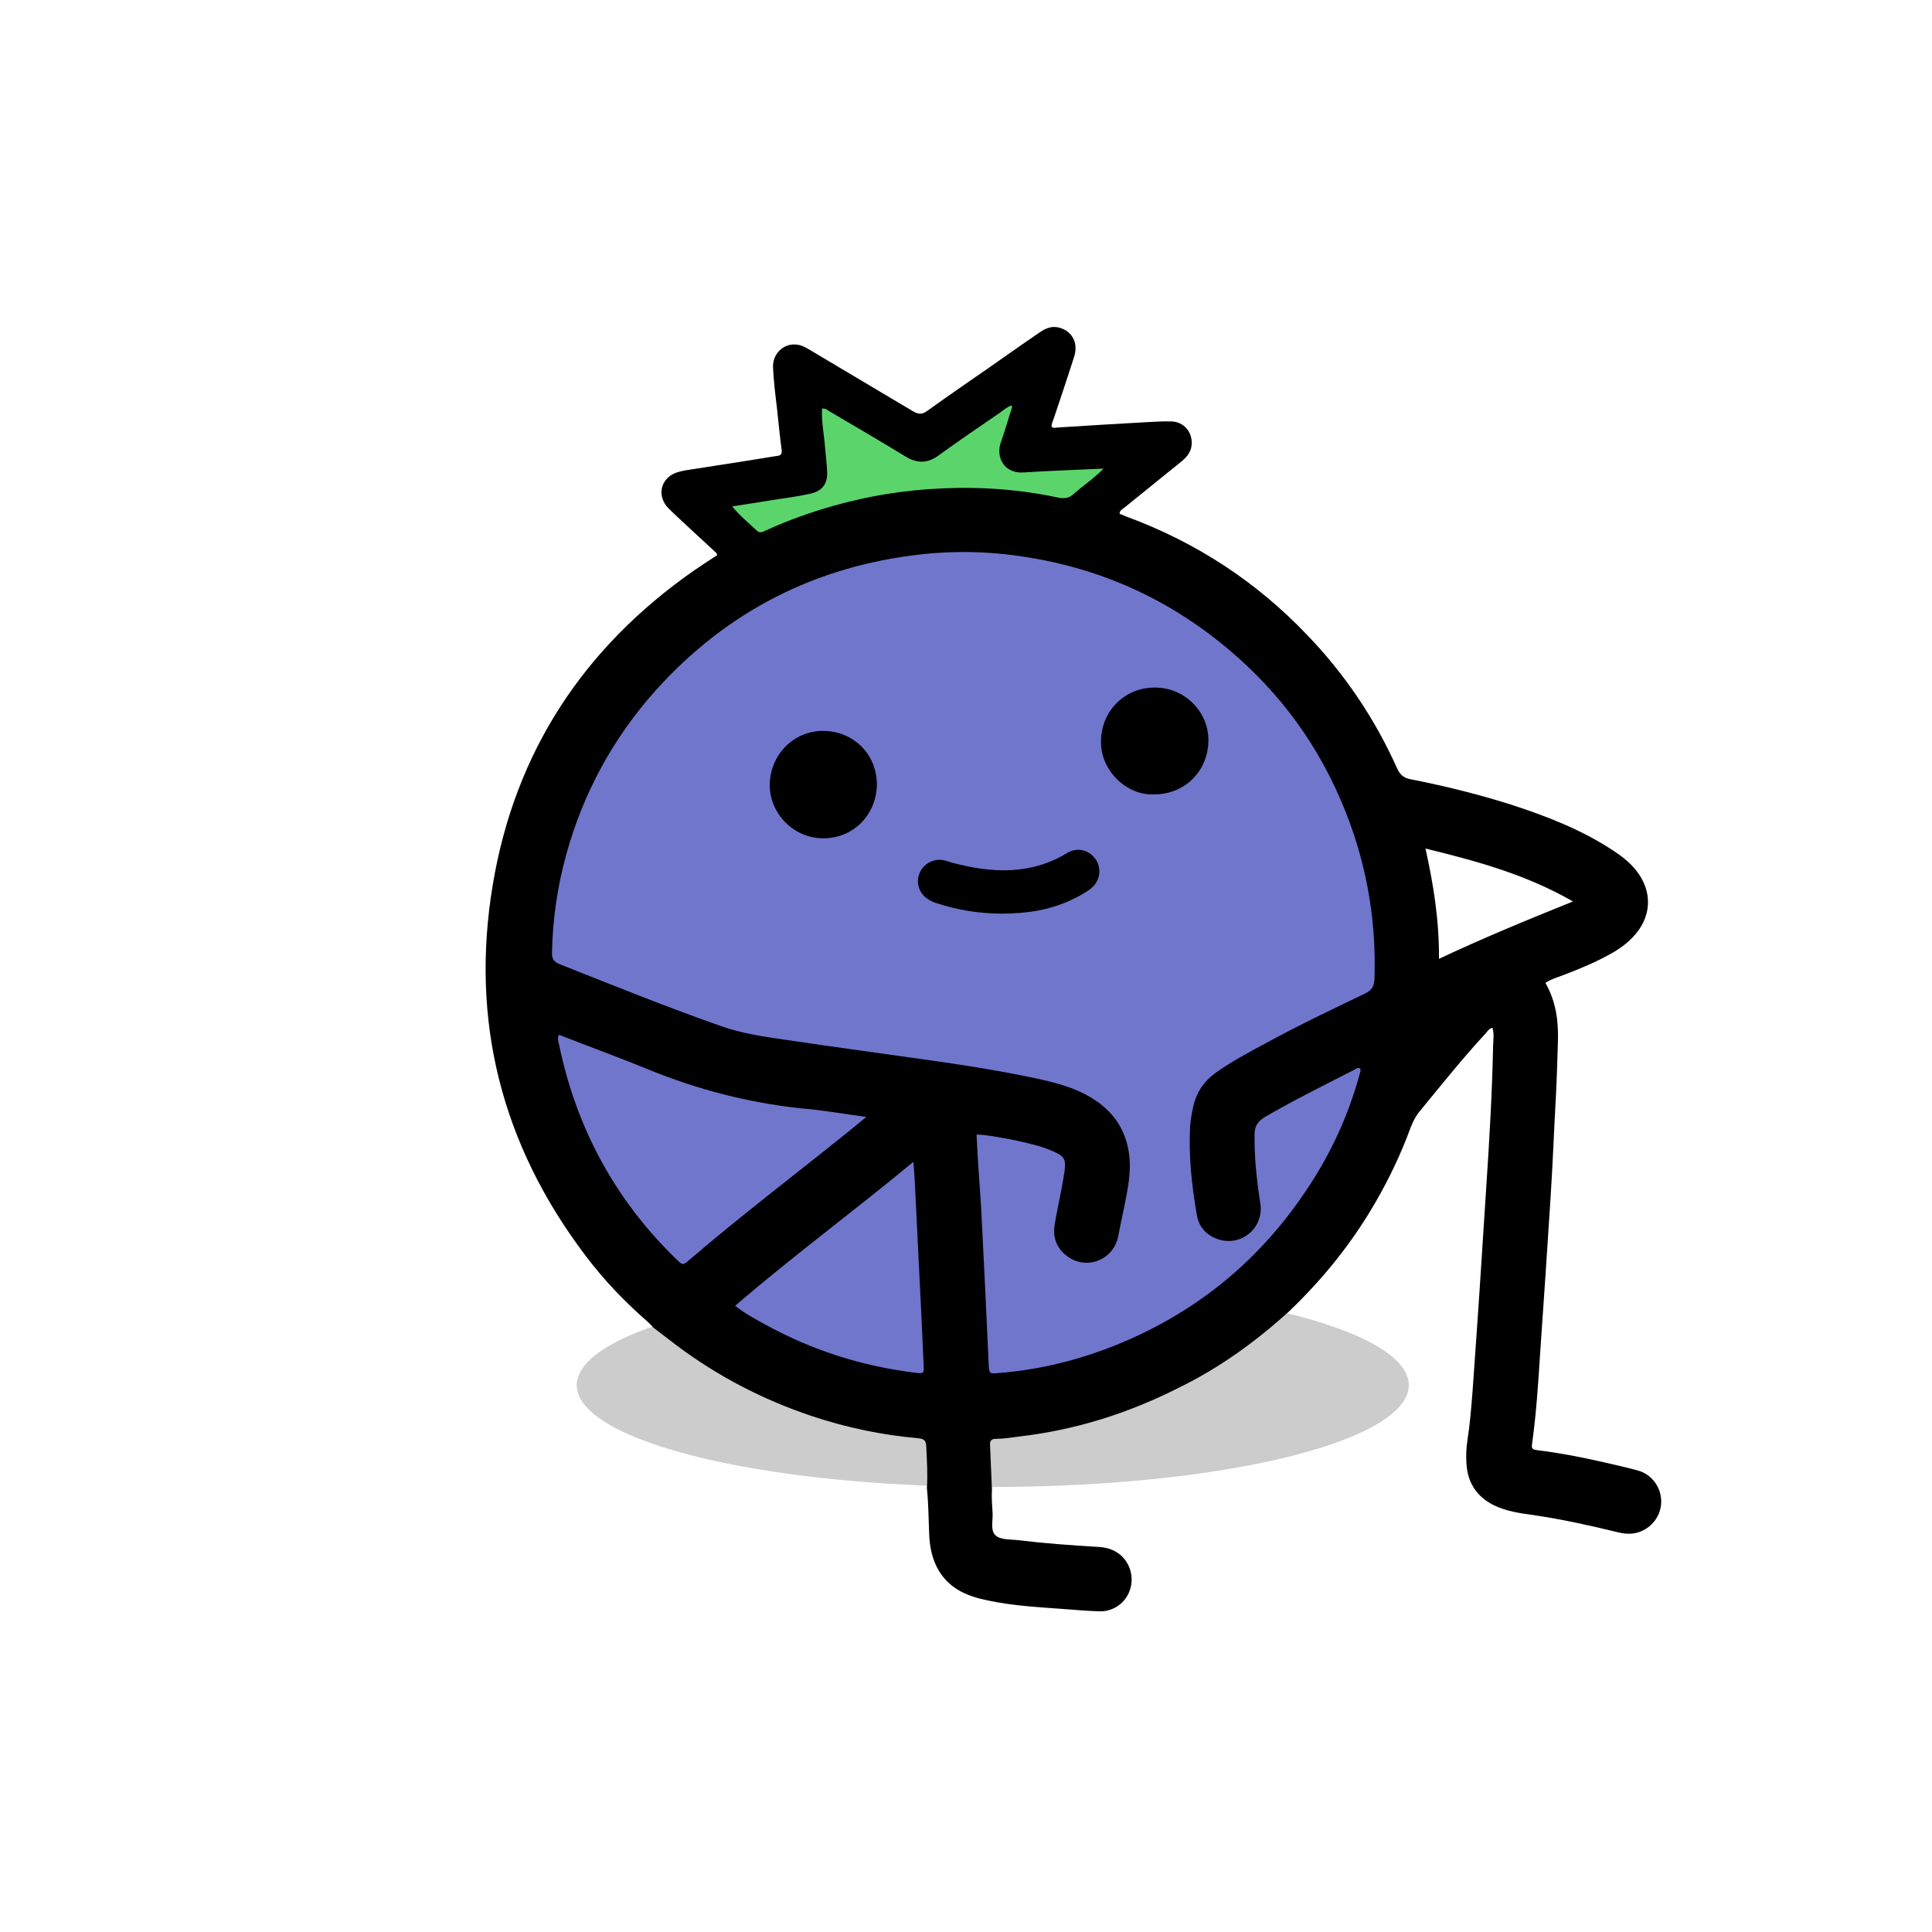 <?xml version="1.0" encoding="UTF-8" standalone="no"?>
<svg
   xmlns:dc="http://purl.org/dc/elements/1.1/"
   xmlns:cc="http://creativecommons.org/ns#"
   xmlns:rdf="http://www.w3.org/1999/02/22-rdf-syntax-ns#"
   xmlns:svg="http://www.w3.org/2000/svg"
   xmlns="http://www.w3.org/2000/svg"
   xmlns:sodipodi="http://sodipodi.sourceforge.net/DTD/sodipodi-0.dtd"
   xmlns:inkscape="http://www.inkscape.org/namespaces/inkscape"
   inkscape:export-ydpi="960"
   inkscape:export-xdpi="960"
   inkscape:export-filename="/home/zaeph/org/svg/chill-centred-circle-padded.svg.png"
   inkscape:version="1.0 (4035a4fb49, 2020-05-01)"
   height="100"
   width="100"
   sodipodi:docname="chill-centred-circle-padded.svg"
   id="svg206"
   xml:space="preserve"
   enable-background="new 0 0 500 500"
   viewBox="0 0 100 100"
   y="0px"
   x="0px"
   version="1.1"><defs
     id="defs210" /><sodipodi:namedview
     inkscape:document-rotation="0"
     inkscape:snap-center="false"
     inkscape:snap-bbox-midpoints="true"
     inkscape:snap-bbox-edge-midpoints="true"
     inkscape:bbox-paths="true"
     inkscape:snap-bbox="true"
     inkscape:snap-others="false"
     inkscape:snap-nodes="false"
     inkscape:snap-global="true"
     inkscape:guide-bbox="true"
     showguides="true"
     inkscape:snap-object-midpoints="true"
     inkscape:snap-page="true"
     inkscape:pagecheckerboard="true"
     inkscape:current-layer="layer5"
     inkscape:window-maximized="0"
     inkscape:window-y="64"
     inkscape:window-x="0"
     inkscape:cy="53.894137"
     inkscape:cx="60.74984"
     inkscape:zoom="8.9708214"
     showgrid="false"
     id="namedview208"
     inkscape:window-height="1376"
     inkscape:window-width="2560"
     inkscape:pageshadow="2"
     inkscape:pageopacity="0"
     guidetolerance="10"
     gridtolerance="10"
     objecttolerance="10"
     borderopacity="1"
     bordercolor="#666666"
     pagecolor="#000000"><sodipodi:guide
       inkscape:locked="false"
       id="guide858"
       orientation="1,0"
       position="50.898,47.315" /><sodipodi:guide
       inkscape:locked="false"
       id="guide860"
       orientation="0,1"
       position="50.898,47.315" /></sodipodi:namedview><g
     sodipodi:insensitive="true"
     style="display:none"
     transform="translate(12.836,-0.181)"
     inkscape:label="Circle"
     id="layer5"
     inkscape:groupmode="layer"><circle
       r="50"
       cy="50.181"
       cx="37.028"
       id="path887"
       style="opacity:0.39;vector-effect:none;fill:#d40000;fill-opacity:1;stroke:none;stroke-width:10;stroke-linecap:square;stroke-linejoin:round;stroke-miterlimit:5;stroke-dasharray:none;stroke-dashoffset:0;stroke-opacity:1;paint-order:stroke fill markers" /></g><g
     transform="translate(0.898,2.685)"
     inkscape:label="Background"
     id="layer6"
     inkscape:groupmode="layer" /><g
     transform="translate(12.836,-0.181)"
     style="display:none"
     inkscape:label="Centering"
     id="layer2"
     inkscape:groupmode="layer"><rect
       y="6.5"
       x="-0.754"
       height="93.681"
       width="93.681"
       id="rect826"
       style="opacity:1;vector-effect:none;fill:#d40000;fill-opacity:1;stroke:none;stroke-width:187.362;stroke-linecap:square;stroke-linejoin:round;stroke-miterlimit:5;stroke-dasharray:none;stroke-dashoffset:0;stroke-opacity:1;paint-order:stroke fill markers" /></g><g
     transform="translate(12.836,-0.181)"
     style="display:none"
     inkscape:label="Centering 2"
     id="layer3"
     inkscape:groupmode="layer"><rect
       y="9.486"
       x="-0.381"
       height="78.378"
       width="78.378"
       id="rect852"
       style="opacity:0.39;vector-effect:none;fill:#d40000;fill-opacity:1;stroke:none;stroke-width:187.362;stroke-linecap:square;stroke-linejoin:round;stroke-miterlimit:5;stroke-dasharray:none;stroke-dashoffset:0;stroke-opacity:1;paint-order:stroke fill markers" /></g><g
     transform="translate(-53.954,-350.482)"
     style="display:inline"
     inkscape:label="Shadow"
     id="layer1"
     inkscape:groupmode="layer"><ellipse
       inkscape:transform-center-y="21.867343"
       inkscape:transform-center-x="-1.5218062"
       transform="scale(-1,1)"
       style="opacity:0.2;fill:#000000;fill-opacity:1;stroke:none;stroke-width:0.227"
       ry="5.269"
       rx="21.534"
       cy="422.178"
       cx="-105.34"
       id="path1020" /></g><g
     transform="translate(-53.954,-350.482)"
     inkscape:groupmode="layer"
     id="g1833"
     inkscape:label="Char copy"
     style="display:inline"><path
       inkscape:transform-center-y="0.3360827"
       inkscape:transform-center-x="-5.6942149"
       inkscape:connector-curvature="0"
       id="path1854"
       d="m 108.53,367.407 c 0.092,5e-4 0.187,0.014 0.287,0.043 0.647,0.199 0.963,0.797 0.73,1.51 -0.332,1.046 -0.68,2.075 -1.029,3.12 -0.05,0.166 -0.149,0.332 -0.133,0.498 0.116,0.083 0.216,0.033 0.299,0.033 1.577,-0.1 3.137,-0.199 4.697,-0.282 0.415,-0.017 0.813,-0.05 1.228,-0.033 0.614,0.033 1.029,0.515 1.029,1.112 0,0.415 -0.216,0.697 -0.515,0.946 -0.979,0.797 -1.975,1.593 -2.954,2.39 -0.1,0.083 -0.265,0.149 -0.265,0.332 0.133,0.05 0.249,0.1 0.365,0.149 3.602,1.328 6.722,3.369 9.361,6.141 1.942,2.025 3.485,4.315 4.631,6.871 0.149,0.332 0.332,0.515 0.713,0.581 1.776,0.349 3.518,0.78 5.244,1.328 1.826,0.597 3.618,1.294 5.228,2.357 0.431,0.282 0.847,0.597 1.179,1.012 0.896,1.112 0.83,2.456 -0.166,3.485 -0.382,0.398 -0.83,0.697 -1.311,0.946 -0.73,0.398 -1.51,0.714 -2.29,1.012 -0.299,0.116 -0.614,0.199 -0.913,0.398 0.548,0.963 0.68,1.975 0.647,3.037 -0.033,0.913 -0.05,1.826 -0.1,2.738 -0.1,1.792 -0.166,3.568 -0.282,5.361 -0.166,2.639 -0.348,5.278 -0.531,7.916 -0.1,1.577 -0.199,3.153 -0.415,4.73 -0.05,0.348 -0.033,0.365 0.332,0.415 1.062,0.133 2.108,0.332 3.137,0.564 0.664,0.149 1.344,0.299 2.008,0.481 0.697,0.199 1.162,0.83 1.195,1.527 0.033,0.714 -0.398,1.361 -1.062,1.627 -0.398,0.166 -0.813,0.133 -1.212,0.033 -1.427,-0.349 -2.855,-0.664 -4.315,-0.879 -0.73,-0.1 -1.444,-0.199 -2.108,-0.531 -0.863,-0.448 -1.311,-1.145 -1.378,-2.091 -0.033,-0.415 -0.017,-0.846 0.05,-1.278 0.133,-0.846 0.199,-1.71 0.265,-2.556 0.249,-3.452 0.481,-6.921 0.697,-10.373 0.166,-2.506 0.316,-5.012 0.365,-7.535 0.017,-0.282 0.05,-0.564 -0.033,-0.863 -0.183,0.05 -0.249,0.166 -0.332,0.266 -1.212,1.311 -2.34,2.722 -3.469,4.099 -0.199,0.249 -0.332,0.531 -0.448,0.83 -0.481,1.311 -1.079,2.573 -1.776,3.784 -1.228,2.141 -2.755,4.033 -4.531,5.726 -1.709,1.543 -3.552,2.888 -5.693,3.933 -2.622,1.328 -5.377,2.191 -8.281,2.523 -0.382,0.05 -0.763,0.116 -1.162,0.116 -0.232,0 -0.332,0.083 -0.315,0.332 l 0.1,2.34 c -0.033,0.398 0.016,0.797 0.033,1.178 0.017,0.382 -0.116,0.88 0.133,1.129 0.266,0.266 0.78,0.216 1.178,0.265 1.361,0.166 2.739,0.265 4.116,0.348 0.415,0.017 0.813,0.116 1.145,0.382 0.548,0.432 0.763,1.195 0.531,1.859 -0.216,0.647 -0.83,1.096 -1.527,1.096 -0.614,-0.017 -1.228,-0.067 -1.842,-0.116 -1.328,-0.1 -2.672,-0.166 -3.983,-0.448 -0.996,-0.199 -1.925,-0.564 -2.506,-1.494 -0.382,-0.614 -0.514,-1.311 -0.531,-2.025 -0.033,-0.763 -0.033,-1.527 -0.116,-2.29 0.05,-0.73 1.2e-4,-1.444 -0.033,-2.174 -0.017,-0.315 -0.133,-0.382 -0.431,-0.415 -1.875,-0.166 -3.701,-0.548 -5.493,-1.145 -2.523,-0.846 -4.863,-2.058 -6.987,-3.651 -0.398,-0.299 -0.797,-0.614 -1.195,-0.913 -0.116,-0.116 -0.216,-0.232 -0.348,-0.348 -1.178,-1.029 -2.257,-2.158 -3.203,-3.419 -4.315,-5.709 -5.958,-12.116 -4.78,-19.169 1.145,-6.871 4.697,-12.265 10.389,-16.248 0.415,-0.282 0.813,-0.548 1.228,-0.813 -0.033,-0.067 -0.033,-0.116 -0.066,-0.133 -0.432,-0.398 -0.88,-0.813 -1.311,-1.211 -0.382,-0.365 -0.78,-0.714 -1.145,-1.079 -0.664,-0.68 -0.382,-1.66 0.548,-1.892 0.133,-0.033 0.249,-0.066 0.382,-0.083 1.029,-0.166 2.058,-0.315 3.087,-0.481 l 1.543,-0.249 c 0.166,-0.017 0.332,-0.033 0.299,-0.299 -0.1,-0.747 -0.166,-1.477 -0.249,-2.224 -0.083,-0.68 -0.166,-1.378 -0.199,-2.058 -0.033,-0.747 0.598,-1.311 1.295,-1.178 0.232,0.033 0.415,0.149 0.614,0.265 1.776,1.062 3.552,2.108 5.328,3.17 0.282,0.166 0.481,0.183 0.747,-0.017 1.062,-0.763 2.124,-1.494 3.203,-2.241 0.88,-0.614 1.743,-1.228 2.622,-1.826 0.236,-0.162 0.482,-0.277 0.758,-0.276 z m 19.207,26.996 c 0.415,1.875 0.714,3.718 0.697,5.709 2.29,-1.079 4.547,-2.008 6.937,-2.971 -2.423,-1.394 -4.979,-2.091 -7.634,-2.738 z"
       style="fill:#000000;fill-opacity:1;stroke:none;stroke-width:0.227" /><path
       inkscape:transform-center-y="-25.561504"
       inkscape:transform-center-x="2.3535745"
       inkscape:connector-curvature="0"
       id="path1852"
       d="m 106.311,371.466 c 0.017,0.05 0.033,0.083 0.033,0.083 -0.199,0.597 -0.365,1.212 -0.581,1.809 -0.299,0.83 0.216,1.66 1.178,1.577 1.344,-0.083 2.689,-0.133 4.133,-0.199 -0.515,0.531 -1.062,0.88 -1.544,1.311 -0.232,0.216 -0.465,0.249 -0.763,0.199 -2.008,-0.432 -4.05,-0.581 -6.108,-0.481 -1.892,0.083 -3.734,0.382 -5.56,0.896 -1.178,0.332 -2.34,0.747 -3.469,1.261 -0.166,0.067 -0.332,0.199 -0.514,0.017 -0.415,-0.398 -0.863,-0.747 -1.261,-1.245 0.73,-0.116 1.411,-0.216 2.091,-0.332 0.664,-0.1 1.328,-0.183 1.975,-0.332 0.597,-0.133 0.88,-0.531 0.846,-1.128 -0.017,-0.398 -0.066,-0.78 -0.1,-1.178 -0.05,-0.697 -0.199,-1.394 -0.166,-2.091 0.199,-0.033 0.299,0.1 0.431,0.166 1.295,0.763 2.606,1.527 3.884,2.307 0.614,0.382 1.162,0.365 1.743,-0.067 1.029,-0.747 2.075,-1.46 3.12,-2.174 0.199,-0.133 0.382,-0.315 0.631,-0.398 z"
       style="fill:#5bd56b;fill-opacity:1;stroke:none;stroke-width:0.227" /><path
       inkscape:transform-center-y="-1.3629815e-05"
       inkscape:transform-center-x="1.0001818e-05"
       inkscape:connector-curvature="0"
       id="path1850"
       d="m 103.788,379.054 c 1.162,-0.002 2.324,0.098 3.485,0.295 4.299,0.714 8.016,2.589 11.186,5.56 2.606,2.44 4.448,5.394 5.576,8.78 0.797,2.407 1.145,4.896 1.062,7.435 -0.017,0.415 -0.133,0.614 -0.515,0.796 -1.693,0.813 -3.402,1.627 -5.045,2.523 -0.929,0.498 -1.875,0.996 -2.738,1.626 -0.548,0.415 -0.896,0.946 -1.062,1.594 -0.083,0.365 -0.149,0.73 -0.182,1.095 -0.083,1.56 0.083,3.087 0.348,4.614 0.1,0.597 0.465,1.012 1.029,1.228 1.212,0.465 2.456,-0.531 2.257,-1.826 -0.183,-1.178 -0.315,-2.357 -0.299,-3.568 0,-0.415 0.149,-0.664 0.514,-0.896 1.51,-0.88 3.087,-1.659 4.647,-2.456 0.083,-0.05 0.183,-0.133 0.299,-0.067 0.05,0.083 0.017,0.149 0,0.216 -0.531,1.975 -1.345,3.834 -2.44,5.56 -2.606,4.133 -6.191,7.053 -10.771,8.763 -1.792,0.664 -3.634,1.079 -5.543,1.228 -0.432,0.033 -0.432,0.017 -0.465,-0.398 -0.116,-2.539 -0.232,-5.062 -0.365,-7.601 -0.033,-0.78 -0.1,-1.56 -0.149,-2.34 -0.05,-0.647 -0.083,-1.328 -0.116,-2.008 0.664,0 2.954,0.448 3.668,0.747 0.946,0.382 1.012,0.431 0.83,1.51 -0.133,0.797 -0.316,1.577 -0.448,2.357 -0.116,0.631 0.05,1.195 0.548,1.61 1.012,0.846 2.49,0.315 2.738,-0.979 0.133,-0.714 0.299,-1.427 0.431,-2.141 0.133,-0.714 0.232,-1.444 0.116,-2.174 -0.232,-1.527 -1.162,-2.506 -2.506,-3.137 -0.68,-0.315 -1.394,-0.498 -2.124,-0.664 -2.008,-0.432 -4.033,-0.747 -6.058,-1.029 -2.34,-0.332 -4.68,-0.647 -7.021,-0.996 -1.162,-0.166 -2.323,-0.332 -3.435,-0.73 -2.788,-0.979 -5.543,-2.091 -8.298,-3.186 -0.349,-0.133 -0.432,-0.315 -0.415,-0.647 0.033,-1.709 0.282,-3.386 0.73,-5.012 0.88,-3.203 2.423,-6.041 4.631,-8.514 3.701,-4.116 8.315,-6.456 13.809,-7.054 0.697,-0.075 1.394,-0.112 2.091,-0.113 z"
       style="fill:#7076cc;fill-opacity:1;stroke:none;stroke-width:0.227" /><path
       inkscape:transform-center-y="-11.473776"
       inkscape:transform-center-x="-9.9028018"
       inkscape:connector-curvature="0"
       id="path1848"
       d="m 113.746,386.071 c -1.577,-0.017 -2.788,1.212 -2.805,2.772 -0.033,1.51 1.328,2.838 2.772,2.755 1.577,0 2.788,-1.228 2.788,-2.805 0,-1.494 -1.245,-2.722 -2.755,-2.722 z"
       style="fill:#000000;fill-opacity:1;stroke:none;stroke-width:0.227" /><path
       inkscape:transform-center-y="-9.2184546"
       inkscape:transform-center-x="7.2497495"
       inkscape:connector-curvature="0"
       id="path1846"
       d="m 96.552,388.312 c -1.527,0 -2.739,1.245 -2.755,2.788 -0.017,1.427 1.179,2.772 2.772,2.772 1.577,0 2.772,-1.245 2.772,-2.821 -0.017,-1.544 -1.228,-2.738 -2.788,-2.738 z"
       style="fill:#000000;fill-opacity:1;stroke:none;stroke-width:0.227" /><path
       inkscape:transform-center-y="-4.1908493"
       inkscape:transform-center-x="-2.3420761"
       inkscape:connector-curvature="0"
       id="path1842"
       d="m 109.729,394.467 c -0.173,0.004 -0.348,0.053 -0.514,0.151 -1.892,1.162 -3.9,1.062 -5.925,0.531 -0.183,-0.05 -0.349,-0.116 -0.531,-0.149 -0.498,-0.083 -1.012,0.199 -1.211,0.68 -0.199,0.481 -0.033,1.029 0.415,1.328 0.149,0.1 0.332,0.183 0.498,0.232 1.079,0.349 2.191,0.531 3.336,0.531 1.245,0 2.44,-0.166 3.585,-0.697 0.349,-0.166 0.697,-0.349 1.012,-0.581 0.481,-0.365 0.598,-0.996 0.299,-1.494 -0.217,-0.342 -0.583,-0.543 -0.963,-0.533 z"
       style="fill:#000000;fill-opacity:1;stroke:none;stroke-width:0.227" /><path
       inkscape:transform-center-y="9.6646128"
       inkscape:transform-center-x="13.00527"
       inkscape:connector-curvature="0"
       id="path1840"
       d="m 82.893,404.046 c 1.577,0.614 3.12,1.178 4.664,1.809 2.523,1.029 5.112,1.693 7.817,1.992 1.095,0.083 2.191,0.282 3.419,0.448 -0.365,0.299 -0.648,0.531 -0.93,0.763 -2.738,2.207 -5.543,4.332 -8.232,6.639 -0.332,0.282 -0.332,0.282 -0.664,-0.033 -3.17,-3.07 -5.178,-6.788 -6.074,-11.103 -0.033,-0.166 -0.116,-0.348 0,-0.514 z"
       style="fill:#7076cc;fill-opacity:1;stroke:none;stroke-width:0.227" /><path
       inkscape:transform-center-y="15.777982"
       inkscape:transform-center-x="6.9326356"
       inkscape:connector-curvature="0"
       id="path1825"
       d="m 101.232,410.618 c 0.05,0.614 0.083,1.095 0.1,1.577 0.05,1.029 0.1,2.041 0.149,3.07 0.1,1.975 0.199,3.95 0.282,5.908 0.017,0.398 -0.016,0.415 -0.398,0.365 -2.772,-0.332 -5.378,-1.162 -7.817,-2.506 -0.514,-0.282 -1.045,-0.564 -1.543,-0.963 2.987,-2.573 6.124,-4.88 9.228,-7.452 z"
       style="fill:#7076cc;fill-opacity:1;stroke:none;stroke-width:0.227" /></g><g
     transform="translate(12.836,-0.181)"
     style="display:none"
     inkscape:label="Face copy"
     id="layer4"
     inkscape:groupmode="layer"><path
       sodipodi:nodetypes="cccccccccccccccccccccccccccccc"
       inkscape:connector-curvature="0"
       id="path1850-2"
       d="m 38.02,22.914 c 1.637,-0.002 3.274,0.138 4.911,0.416 6.057,1.006 11.296,3.648 15.763,7.835 3.672,3.438 6.268,7.601 7.858,12.372 1.123,3.391 1.614,6.899 1.497,10.478 -61.119,47.969 77.056,-11.527 -19.669,27.059 -2.526,0.935 -5.121,1.52 -7.811,1.731 -0.608,0.047 -0.608,0.023 -0.655,-0.561 -0.164,-3.578 -0.327,-7.133 -0.514,-10.711 -0.047,-1.099 -0.14,-2.199 -0.211,-3.298 -0.07,-0.912 -0.117,-1.871 -0.164,-2.83 0.935,0 4.163,0.631 5.169,1.052 1.333,0.538 1.427,0.608 1.169,2.128 -0.187,1.123 -0.445,2.222 -0.632,3.321 -0.164,0.889 0.07,1.684 0.772,2.268 1.427,1.193 3.508,0.444 3.859,-1.38 0.187,-1.006 0.421,-2.011 0.608,-3.017 0.187,-1.006 0.327,-2.035 0.164,-3.064 -0.327,-2.152 -1.637,-3.531 -3.531,-4.42 -0.959,-0.444 -1.964,-0.702 -2.993,-0.935 -2.83,-0.608 -5.683,-1.053 -8.536,-1.45 -3.298,-0.468 -6.595,-0.912 -9.893,-1.403 -1.637,-0.234 -3.274,-0.468 -4.841,-1.029 -3.929,-1.38 -7.811,-2.947 -11.694,-4.49 -0.491,-0.187 -0.608,-0.444 -0.585,-0.912 0.047,-2.409 0.397,-4.771 1.029,-7.063 1.24,-4.514 3.415,-8.513 6.525,-11.998 5.215,-5.8 11.717,-9.098 19.459,-9.94 0.982,-0.105 1.964,-0.158 2.947,-0.159 z"
       style="display:inline;fill:#7076cc;fill-opacity:1;stroke:none;stroke-width:0.234" /><path
       sodipodi:nodetypes="cccccccccccccccccccccccccccccc"
       inkscape:connector-curvature="0"
       id="path1850-2-2"
       d="m 38.02,82.82 c 1.637,0.002 3.274,-0.138 4.911,-0.416 6.057,-1.006 11.296,-3.648 15.763,-7.835 3.672,-3.438 6.268,-7.601 7.858,-12.372 1.123,-3.391 1.614,-6.899 1.497,-10.478 C 6.931,3.75 145.105,63.246 48.38,24.66 c -2.526,-0.935 -5.121,-1.52 -7.811,-1.731 -0.608,-0.047 -0.608,-0.023 -0.655,0.561 -0.164,3.578 -0.327,7.133 -0.514,10.711 -0.047,1.099 -0.14,2.199 -0.211,3.298 -0.07,0.912 -0.117,1.871 -0.164,2.83 0.935,0 4.163,-0.631 5.169,-1.052 1.333,-0.538 1.427,-0.608 1.169,-2.128 -0.187,-1.123 -0.445,-2.222 -0.632,-3.321 -0.164,-0.889 0.07,-1.684 0.772,-2.268 1.427,-1.193 3.508,-0.444 3.859,1.38 0.187,1.006 0.421,2.011 0.608,3.017 0.187,1.006 0.327,2.035 0.164,3.064 -0.327,2.152 -1.637,3.531 -3.531,4.42 -0.959,0.444 -1.964,0.702 -2.993,0.935 -2.83,0.608 -5.683,1.053 -8.536,1.45 -3.298,0.468 -6.595,0.912 -9.893,1.403 -1.637,0.234 -3.274,0.468 -4.841,1.029 -3.929,1.38 -7.811,2.947 -11.694,4.49 -0.491,0.187 -0.608,0.444 -0.585,0.912 0.047,2.409 0.397,4.771 1.029,7.063 1.24,4.514 3.415,8.513 6.525,11.998 5.215,5.8 11.717,9.098 19.459,9.94 0.982,0.105 1.964,0.158 2.947,0.159 z"
       style="display:inline;fill:#7076cc;fill-opacity:1;stroke:none;stroke-width:0.234" /></g></svg>

